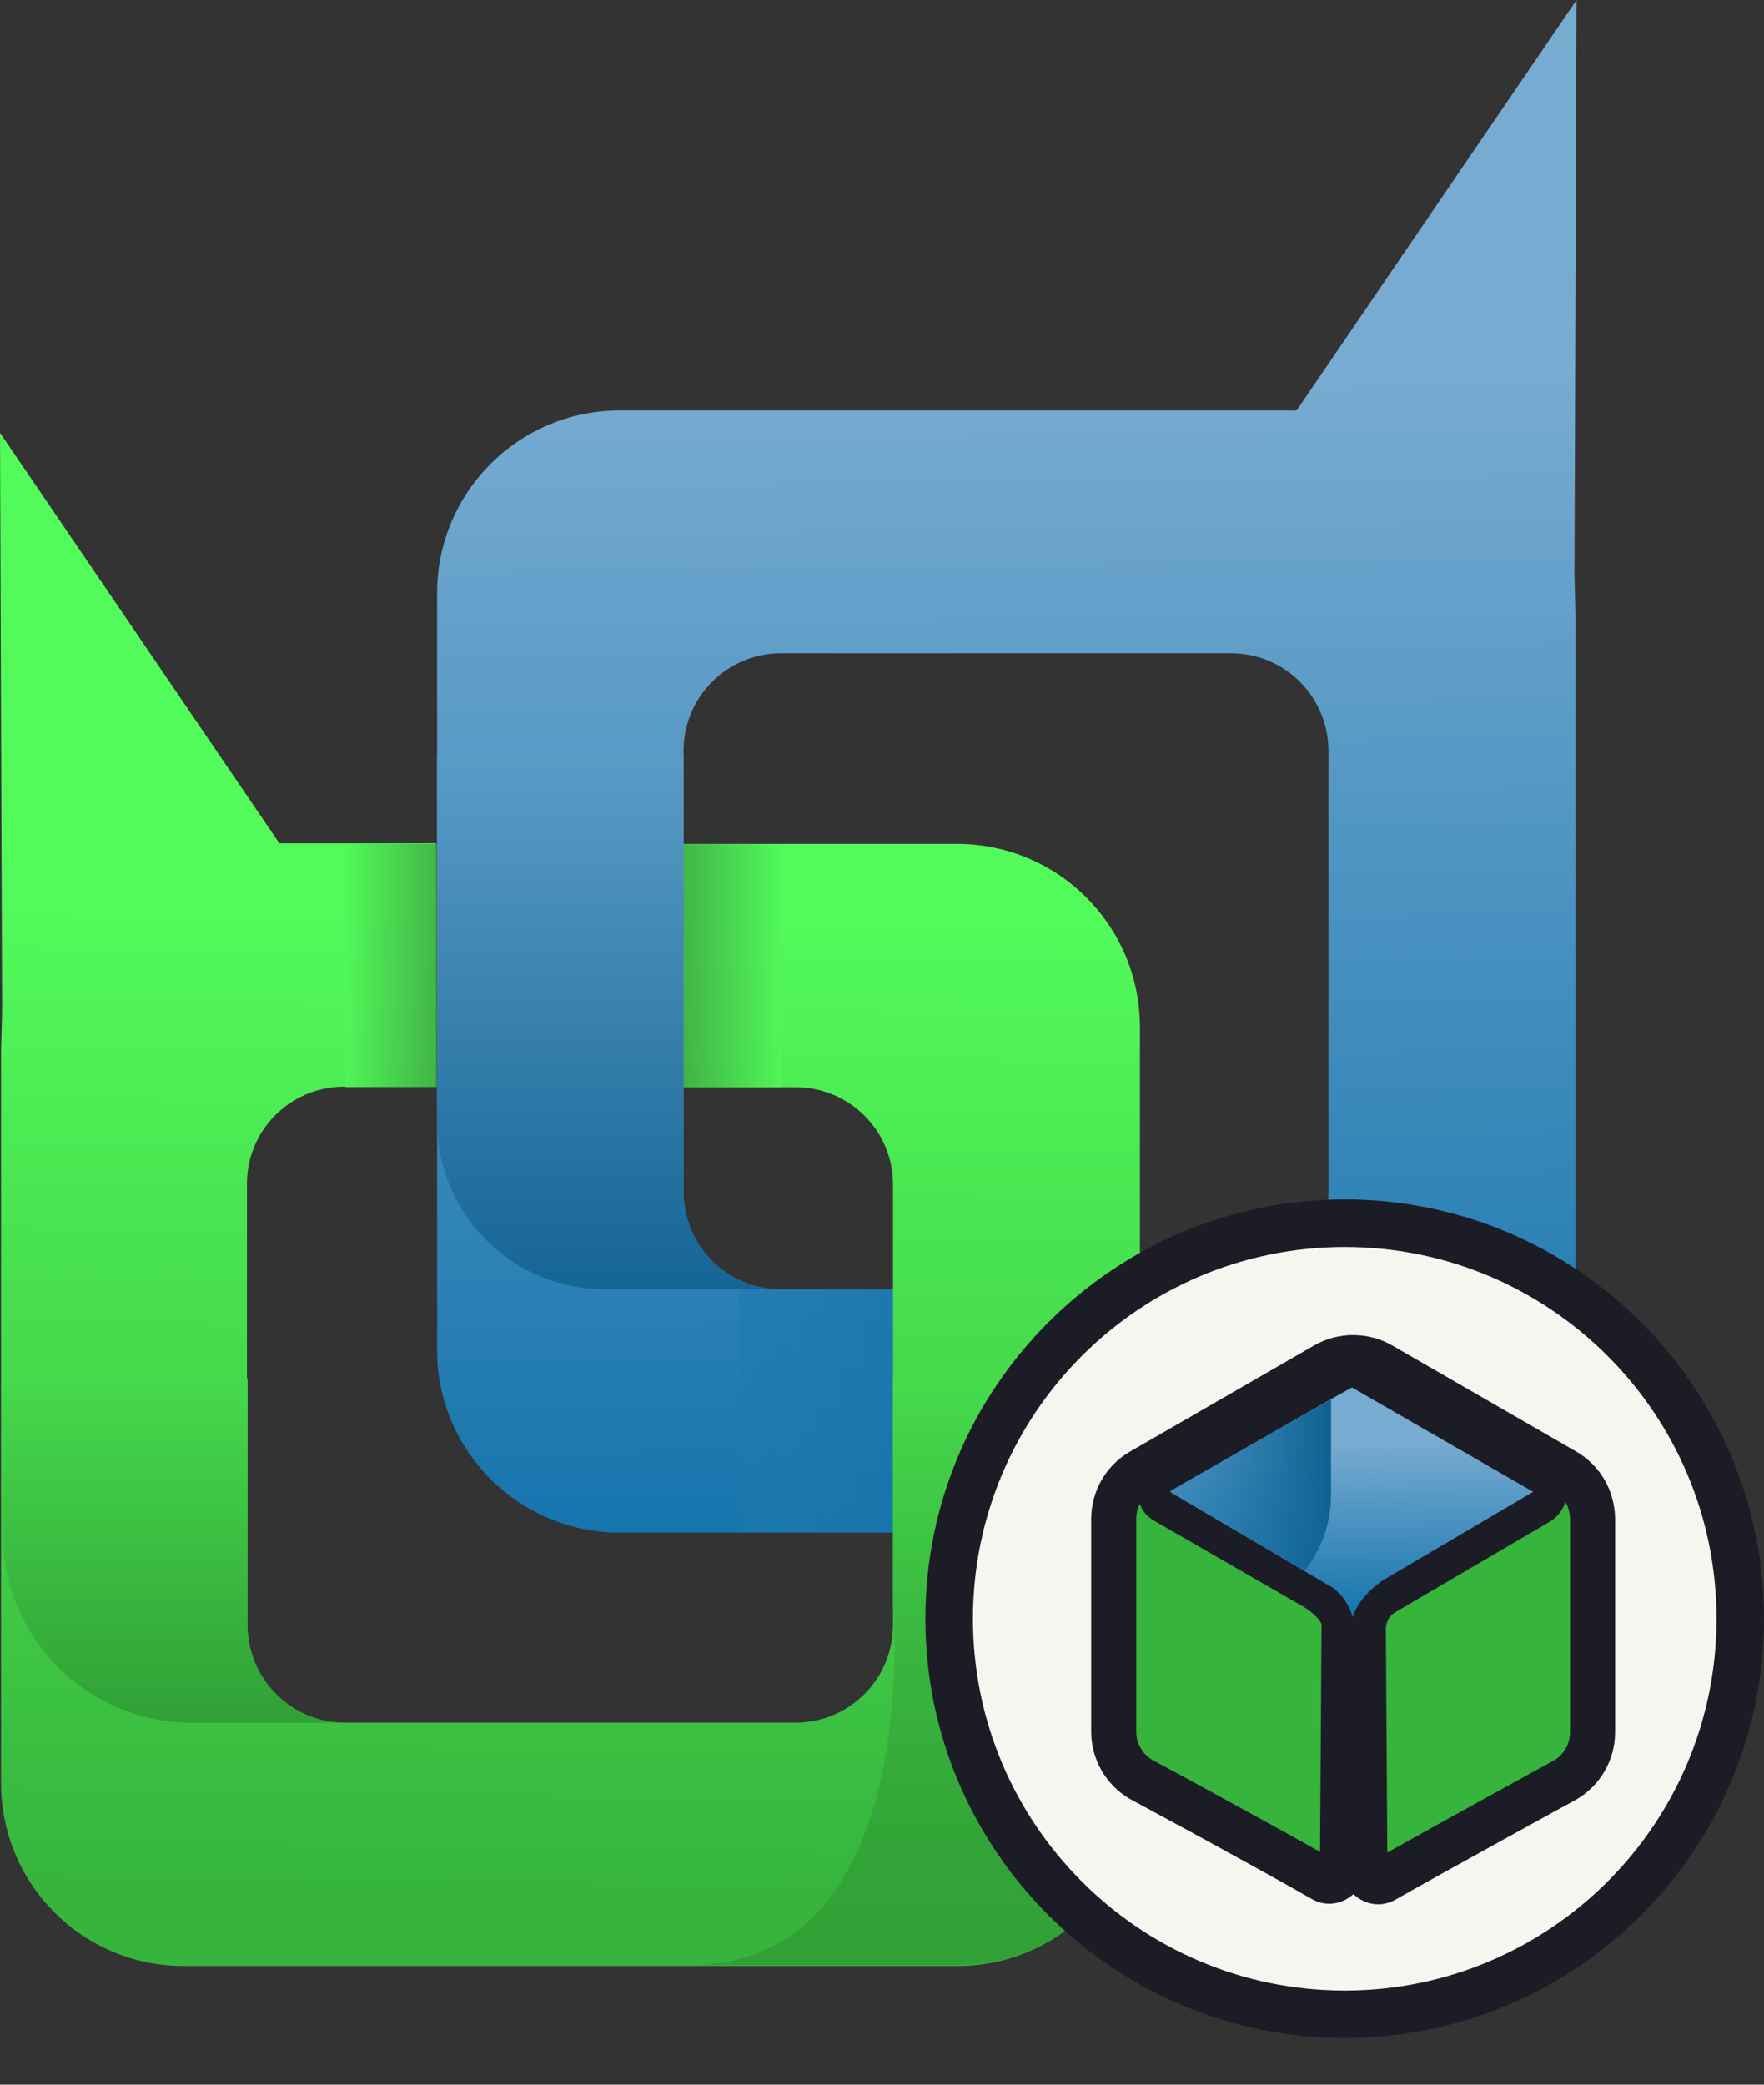 <svg width="22" height="26" viewBox="0 0 22 26" fill="none" xmlns="http://www.w3.org/2000/svg">
<rect x="0" y="0" width="22" height="26" fill="#333333" stroke="none"/>
<path d="M0.014 12.803V13.077L0.027 12.562C0.02 12.641 0.014 12.719 0.014 12.803Z" fill="#0A0A0A"/>
<path d="M19.636 7.157L19.649 7.672V16.835C19.649 18.092 18.633 19.115 17.369 19.115H14.211V16.08H15.351C16.021 16.08 16.568 15.539 16.568 14.868V9.365C16.568 8.694 16.028 8.147 15.351 8.147H9.743C9.072 8.147 8.525 8.688 8.525 9.365V14.868C8.525 15.539 9.066 16.08 9.743 16.08H11.143V19.115H7.731C6.474 19.115 5.451 18.099 5.451 16.835V7.398C5.451 6.141 6.467 5.119 7.731 5.119H16.171L19.662 0L19.636 7.157Z" fill="url(#paint0_linear_147_342)"/>
<path d="M15.357 16.081H9.209V19.115H14.784C15.774 19.115 16.575 18.314 16.575 17.324V14.869C16.568 15.533 16.028 16.081 15.357 16.081Z" fill="url(#paint1_linear_147_342)"/>
<path d="M11.931 10.524H8.519V13.559H9.919C10.59 13.559 11.137 14.099 11.137 14.77V20.267C11.137 20.938 10.596 21.485 9.919 21.485H4.298C3.628 21.485 3.08 20.944 3.08 20.267V14.764C3.08 14.093 3.621 13.552 4.298 13.552H5.438V10.517H3.484L0 5.398L0.026 12.562L0.013 13.077V22.24C0.013 23.497 1.029 24.52 2.292 24.52H11.938C13.195 24.52 14.217 23.504 14.217 22.24V12.803C14.211 11.54 13.195 10.524 11.931 10.524Z" fill="url(#paint2_linear_147_342)"/>
<path d="M3.088 20.268V17.194H0.033V19.122C0.033 20.431 1.088 21.486 2.397 21.486H4.306C3.635 21.486 3.088 20.939 3.088 20.268Z" fill="url(#paint3_linear_147_342)"/>
<path d="M14.211 22.235V17.194H11.137V20.027C11.137 20.027 11.528 24.508 8.604 24.508H11.931C13.195 24.515 14.211 23.492 14.211 22.235Z" fill="url(#paint4_linear_147_342)"/>
<path opacity="0.7" d="M9.738 10.525H4.307V13.56H9.738V10.525Z" fill="url(#paint5_linear_147_342)"/>
<path d="M8.525 14.862V9.443H5.451V13.989C5.451 15.142 6.389 16.08 7.542 16.08H9.743C9.066 16.08 8.525 15.533 8.525 14.862Z" fill="url(#paint6_linear_147_342)"/>
<path d="M16.77 25.119C19.493 25.119 21.7 22.912 21.7 20.189C21.7 17.466 19.493 15.259 16.77 15.259C14.047 15.259 11.84 17.466 11.84 20.189C11.84 22.912 14.047 25.119 16.77 25.119Z" fill="#F6F6F1"/>
<path d="M16.771 15.552C19.33 15.552 21.408 17.629 21.408 20.189C21.408 22.748 19.33 24.826 16.771 24.826C14.211 24.826 12.134 22.748 12.134 20.189C12.134 17.629 14.211 15.552 16.771 15.552ZM16.771 14.959C13.886 14.959 11.541 17.304 11.541 20.189C11.541 23.074 13.886 25.418 16.771 25.418C19.656 25.418 22 23.074 22 20.189C22 17.304 19.656 14.959 16.771 14.959Z" fill="#1C1C26"/>
<mask id="mask0_147_342" style="mask-type:luminance" maskUnits="userSpaceOnUse" x="14" y="17" width="6" height="3">
<path d="M14.578 18.32L16.858 17.018L19.117 18.32L17.248 19.421C17.248 19.421 16.949 19.61 16.871 19.89C16.871 19.89 16.792 19.584 16.538 19.466L14.578 18.32Z" fill="white"/>
</mask>
<g mask="url(#mask0_147_342)">
<path d="M20.082 17.976L17.281 16.36C17.021 16.211 16.695 16.211 16.435 16.36L13.634 17.976C13.374 18.125 13.211 18.405 13.211 18.712V21.942C13.211 22.241 13.374 22.521 13.634 22.678C13.634 22.678 15.497 23.752 16.239 24.176C16.37 24.254 16.539 24.156 16.539 24V20.288C16.539 20.06 16.415 19.845 16.22 19.734L14.025 18.464C13.921 18.405 13.921 18.262 14.025 18.203L16.63 16.699C16.773 16.621 16.943 16.621 17.086 16.699L19.652 18.184C19.769 18.249 19.769 18.425 19.652 18.49L17.496 19.734C17.301 19.851 17.177 20.06 17.177 20.288V24C17.177 24.156 17.34 24.247 17.477 24.176C18.219 23.752 20.082 22.678 20.082 22.678C20.342 22.528 20.505 22.248 20.505 21.948V18.705C20.505 18.405 20.342 18.125 20.082 17.976Z" fill="#F6F6F1"/>
</g>
<path d="M19.518 18.346L17.225 17.024C17.01 16.901 16.743 16.901 16.528 17.024L14.236 18.346C14.021 18.47 13.891 18.698 13.891 18.946V21.596C13.891 21.844 14.021 22.072 14.236 22.195C14.236 22.195 15.89 23.088 16.496 23.439C16.606 23.505 16.743 23.42 16.743 23.296L16.763 20.255C16.763 20.066 16.541 19.877 16.378 19.786L14.535 18.724C14.451 18.679 14.451 18.555 14.535 18.509L16.678 17.272C16.795 17.207 16.939 17.207 17.049 17.272L19.185 18.483C19.283 18.542 19.283 18.679 19.185 18.737L17.264 19.864C17.101 19.955 17.004 20.131 17.004 20.32L17.023 23.303C17.023 23.426 17.16 23.511 17.271 23.446C17.876 23.101 19.518 22.202 19.518 22.202C19.733 22.078 19.863 21.85 19.863 21.603V18.952C19.863 18.698 19.733 18.47 19.518 18.346Z" fill="#36B43C"/>
<path fill-rule="evenodd" clip-rule="evenodd" d="M16.388 16.781C16.689 16.607 17.063 16.607 17.365 16.781L19.657 18.103C19.961 18.278 20.143 18.6 20.143 18.952V21.602C20.143 21.949 19.96 22.27 19.657 22.445L19.652 22.448L19.386 22.593C19.223 22.683 18.999 22.806 18.756 22.94C18.271 23.207 17.712 23.517 17.41 23.689C17.221 23.799 17.012 23.751 16.879 23.623C16.745 23.747 16.54 23.79 16.354 23.681C16.054 23.508 15.493 23.199 15.004 22.931C14.759 22.798 14.534 22.676 14.37 22.587L14.102 22.442L14.095 22.438C13.792 22.264 13.609 21.943 13.609 21.596V18.945C13.609 18.598 13.792 18.277 14.095 18.103L16.388 16.781ZM14.372 21.95L14.637 22.093C14.802 22.182 15.028 22.305 15.273 22.439C15.68 22.661 16.143 22.916 16.463 23.097L16.482 20.256C16.481 20.256 16.482 20.256 16.482 20.256C16.481 20.256 16.475 20.228 16.425 20.173C16.372 20.117 16.301 20.064 16.241 20.03L16.238 20.029L14.397 18.968C14.307 18.919 14.247 18.843 14.216 18.757C14.187 18.814 14.171 18.878 14.171 18.945V21.596C14.171 21.743 14.247 21.877 14.372 21.95ZM19.522 18.731C19.493 18.828 19.429 18.918 19.329 18.977L19.327 18.979L17.401 20.108C17.332 20.147 17.284 20.225 17.284 20.319C17.284 20.319 17.284 20.319 17.284 20.319L17.302 23.105C17.62 22.926 18.08 22.672 18.485 22.448C18.728 22.314 18.953 22.191 19.116 22.101L19.379 21.957C19.505 21.884 19.581 21.75 19.581 21.602V18.952C19.581 18.87 19.56 18.795 19.522 18.731ZM16.878 19.839C16.942 19.752 17.025 19.676 17.124 19.62L18.843 18.612L16.906 17.513C16.886 17.502 16.85 17.497 16.815 17.516L14.91 18.616L16.517 19.541C16.619 19.599 16.739 19.686 16.838 19.793C16.851 19.807 16.864 19.823 16.878 19.839Z" fill="#1C1C26"/>
<path d="M19.121 18.606L17.252 19.707C17.252 19.707 16.959 19.889 16.875 20.163H16.868C16.855 20.104 16.764 19.857 16.536 19.753L16.262 19.59L14.602 18.613V18.593L16.594 17.453L16.861 17.304L19.121 18.606Z" fill="url(#paint7_linear_147_342)"/>
<path d="M16.6 17.453V18.651C16.6 19.003 16.477 19.335 16.268 19.589L14.607 18.612L14.588 18.599L14.607 18.586L16.6 17.453Z" fill="url(#paint8_linear_147_342)"/>
<defs>
<linearGradient id="paint0_linear_147_342" x1="12.683" y1="18.997" x2="12.514" y2="4.786" gradientUnits="userSpaceOnUse">
<stop stop-color="#1675AD"/>
<stop offset="1" stop-color="#77ABD1"/>
</linearGradient>
<linearGradient id="paint1_linear_147_342" x1="16.571" y1="16.989" x2="9.211" y2="16.989" gradientUnits="userSpaceOnUse">
<stop stop-color="#0F6192"/>
<stop offset="1" stop-color="#1E7AB0" stop-opacity="0.5"/>
</linearGradient>
<linearGradient id="paint2_linear_147_342" x1="7.144" y1="11.447" x2="6.965" y2="23.682" gradientUnits="userSpaceOnUse">
<stop stop-color="#52FA5A"/>
<stop offset="1" stop-color="#36B43C"/>
</linearGradient>
<linearGradient id="paint3_linear_147_342" x1="2.168" y1="21.485" x2="2.168" y2="17.196" gradientUnits="userSpaceOnUse">
<stop stop-color="#31A036"/>
<stop offset="1" stop-color="#45D94C"/>
</linearGradient>
<linearGradient id="paint4_linear_147_342" x1="11.41" y1="24.512" x2="11.41" y2="17.196" gradientUnits="userSpaceOnUse">
<stop stop-color="#31A036"/>
<stop offset="0.236" stop-color="#33A638"/>
<stop offset="0.543" stop-color="#39B63F"/>
<stop offset="0.889" stop-color="#42D149"/>
<stop offset="1" stop-color="#46DB4D"/>
</linearGradient>
<linearGradient id="paint5_linear_147_342" x1="9.736" y1="12.04" x2="4.306" y2="12.04" gradientUnits="userSpaceOnUse">
<stop stop-color="#51F859"/>
<stop offset="0.511" stop-color="#231F20"/>
<stop offset="1" stop-color="#51F859"/>
</linearGradient>
<linearGradient id="paint6_linear_147_342" x1="7.595" y1="16.078" x2="7.595" y2="9.441" gradientUnits="userSpaceOnUse">
<stop stop-color="#156595"/>
<stop offset="1" stop-color="#5A9BC6"/>
</linearGradient>
<linearGradient id="paint7_linear_147_342" x1="16.881" y1="20.135" x2="16.856" y2="18.008" gradientUnits="userSpaceOnUse">
<stop stop-color="#1675AD"/>
<stop offset="1" stop-color="#77ABD1"/>
</linearGradient>
<linearGradient id="paint8_linear_147_342" x1="16.597" y1="18.522" x2="14.584" y2="18.522" gradientUnits="userSpaceOnUse">
<stop stop-color="#0F6192"/>
<stop offset="1" stop-color="#1E7AB0" stop-opacity="0.5"/>
</linearGradient>
</defs>
</svg>
